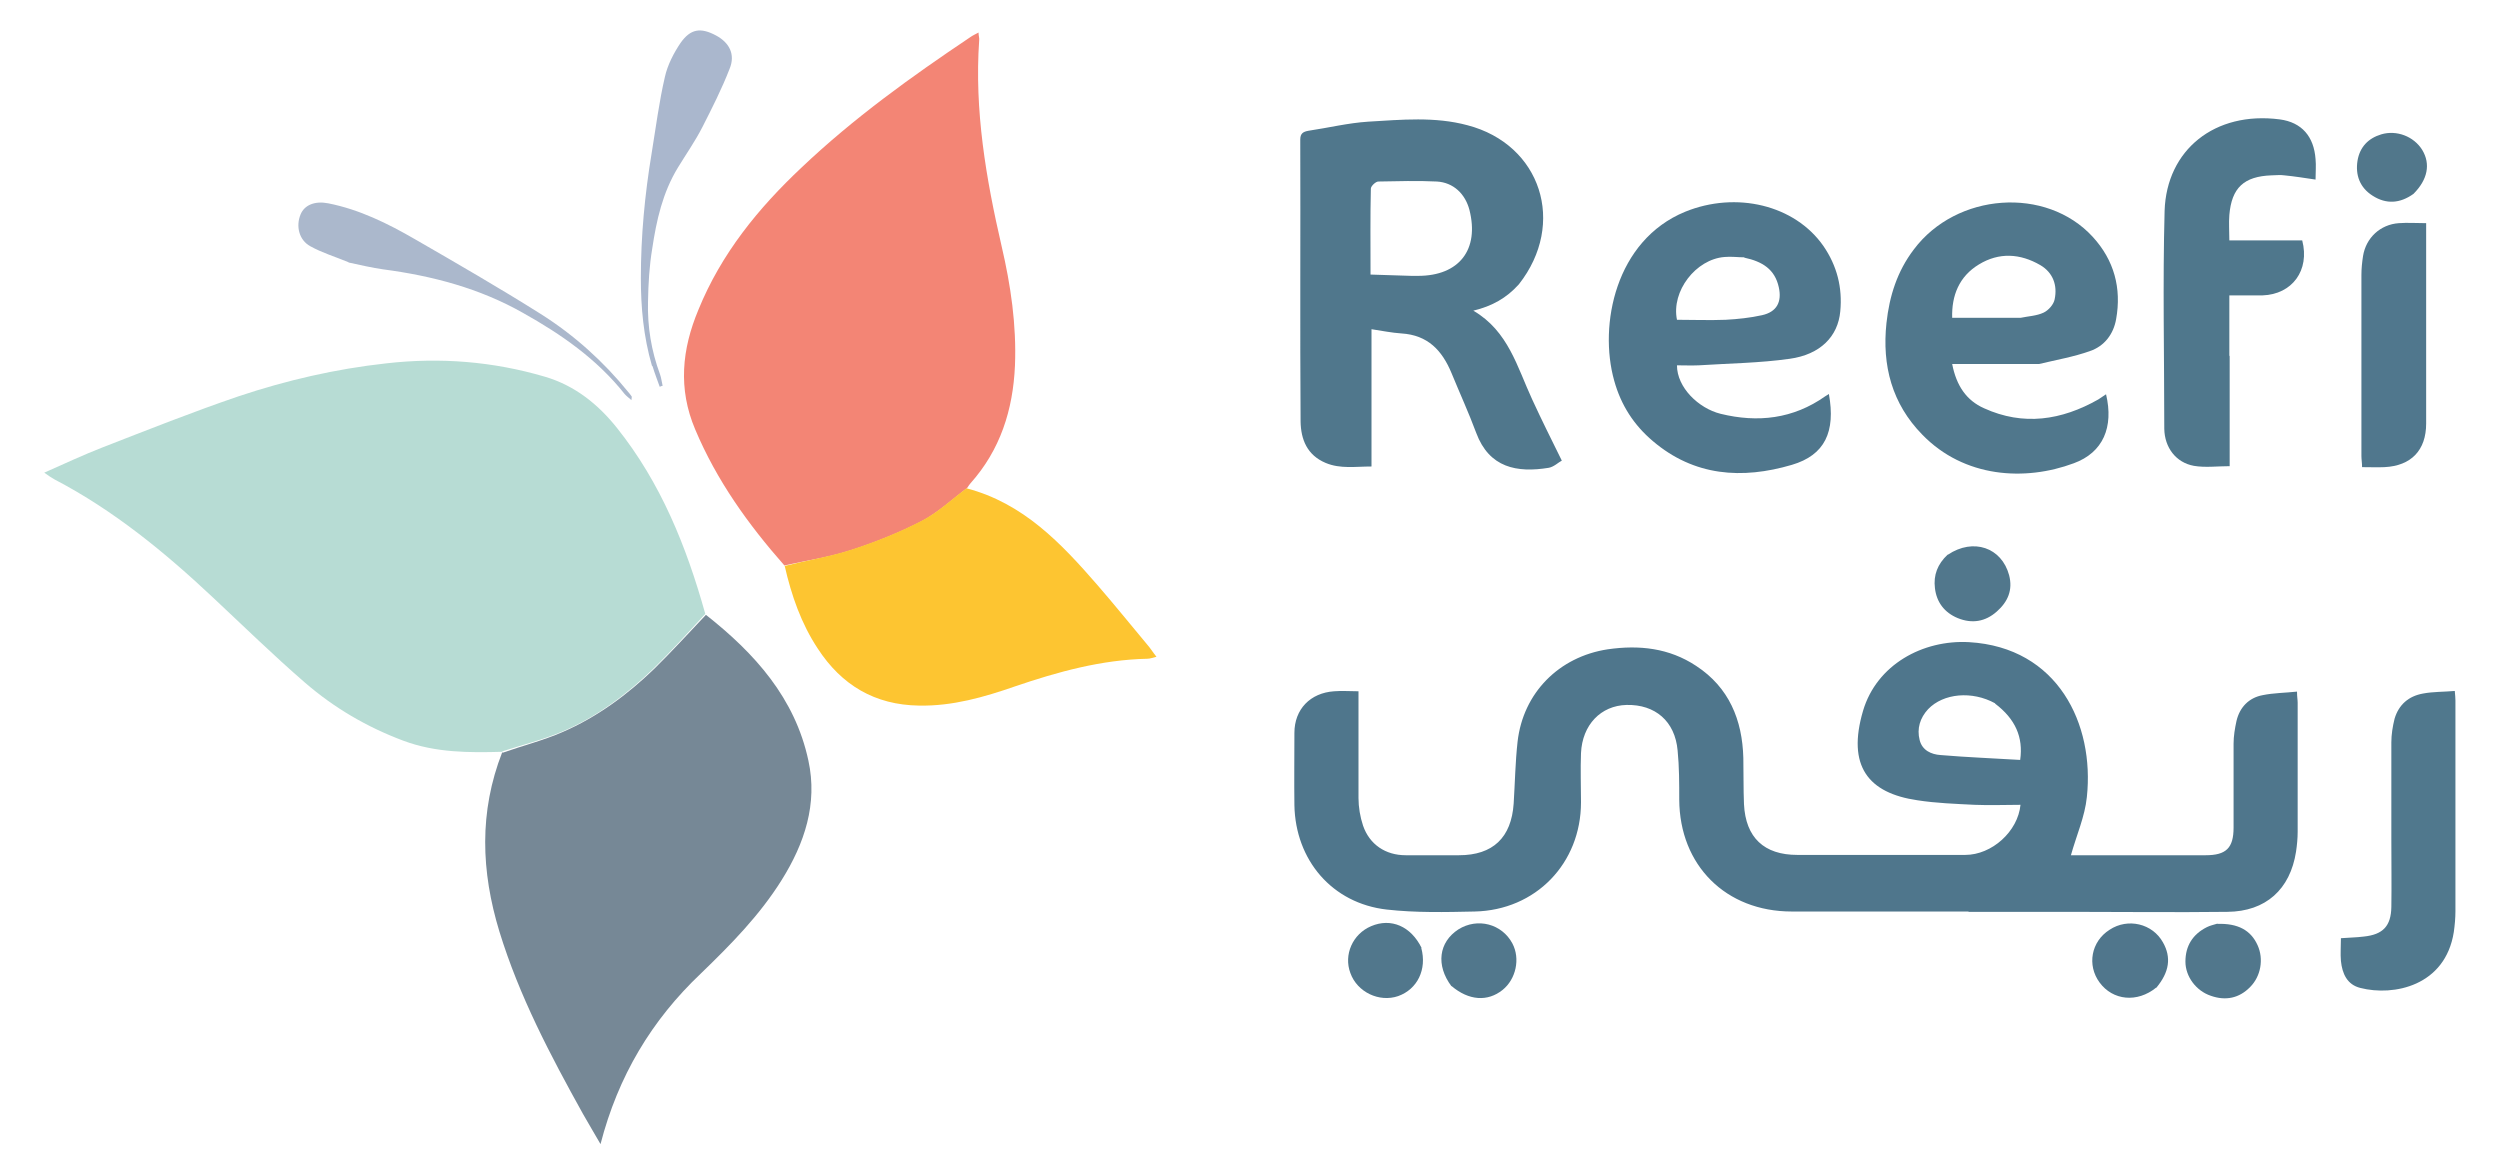 <?xml version="1.0" encoding="UTF-8"?>
<svg id="Layer_1" xmlns="http://www.w3.org/2000/svg" version="1.1" viewBox="0 0 768.5 361.1">
  <!-- Generator: Adobe Illustrator 29.5.1, SVG Export Plug-In . SVG Version: 2.1.0 Build 141)  -->
  <defs>
    <style>
      .st0 {
        fill: #abb8cc;
      }

      .st1 {
        fill: #768896;
      }

      .st2 {
        fill: #50788d;
      }

      .st3 {
        fill: #f38575;
      }

      .st4 {
        fill: #51778b;
      }

      .st5 {
        fill: #50778c;
      }

      .st6 {
        fill: #b7dcd4;
      }

      .st7 {
        fill: #4f768c;
      }

      .st8 {
        fill: #aab7cd;
      }

      .st9 {
        fill: #50778d;
      }

      .st10 {
        fill: #51778c;
      }

      .st11 {
        fill: #fdc531;
      }

      .st12 {
        fill: #4f778c;
      }

      .st13 {
        fill: #50768c;
      }
    </style>
  </defs>
  <path class="st6" d="M154.5,231.1c-10.3.3-20.6.3-30.5-3.4-11.2-4.2-21.3-10.1-30.3-17.9-9.6-8.3-18.8-17.3-28.1-26-14.9-14-30.6-26.9-48.8-36.4-.9-.5-1.8-1.1-3.2-2.1,6.3-2.8,12.1-5.5,18-7.8,13.9-5.4,27.7-10.9,41.8-15.7,14.7-4.9,29.8-8.4,45.3-10.1,16.6-1.9,32.8-.6,48.8,4.1,9.2,2.7,16.4,8.5,22.2,15.8,13.4,16.8,21.3,36.3,27.1,57.1-5.4,5.9-10.5,11.5-15.9,16.8-8.3,8-17.5,14.9-28.1,19.4-5.9,2.5-12.3,4.1-18.5,6.1Z"/>
  <path class="st7" d="M605.3,280.2c-18.4,0-36.4,0-54.5,0-20.3,0-34.5-14.2-34.6-34.4,0-5,0-10.1-.5-15.1-.8-9-6.9-14.2-15.7-14-7.9.2-13.6,6.1-14,14.8-.2,5,0,10.1,0,15.1,0,18.8-13.9,33.2-32.7,33.6-9,.2-18.1.4-27-.6-16.8-1.9-28.1-15.2-28.4-32.1-.1-7.4,0-14.8,0-22.2,0-7.3,4.9-12.3,12.2-12.8,2.4-.2,4.9,0,7.5,0,0,11.1,0,22,0,32.8,0,2.8.5,5.8,1.4,8.5,2,5.8,6.9,9.1,13.1,9.1,5.5,0,11,0,16.4,0,10.4,0,16.1-5.4,16.8-15.9.4-6.3.5-12.7,1.2-19,1.7-15,12.7-26.1,27.7-28.4,9.7-1.4,18.9-.4,27.2,5.1,10.1,6.6,14.2,16.6,14.5,28.3.1,4.7,0,9.5.2,14.2.5,10.3,6.2,15.6,16.4,15.6,17.2,0,34.4,0,51.6,0,8.2,0,16.2-7.2,17-15.4-4.7,0-9.4.2-14.1,0-5.9-.3-11.8-.5-17.6-1.4-15.1-2.2-21.7-10.5-16.7-27.5,4.2-14.2,18.4-21.9,32.6-21.1,27.3,1.6,38.6,25.2,36.2,47.6-.6,6-3.2,11.8-4.9,17.9.1,0,.9,0,1.7,0,13.2,0,26.4,0,39.7,0,6.3,0,8.6-2.2,8.6-8.5,0-8.6,0-17.2,0-25.8,0-2.3.4-4.7.9-7,1-4.2,3.8-7.1,8-7.9,3.4-.7,6.9-.7,10.6-1.1,0,1.6.2,2.5.2,3.4,0,13.2,0,26.4,0,39.7,0,2-.2,4.1-.5,6.1-1.8,11.6-9.3,18.4-21.1,18.5-16.1.2-32.2,0-48.4,0-10.3,0-20.6,0-31.3,0M613.3,216.2c-7.1-3.9-15.9-3.1-20.6,1.8-2.5,2.7-3.5,6-2.6,9.5.8,3.2,3.6,4.4,6.4,4.6,8.2.7,16.4,1,24.5,1.5,1-7-1.5-12.6-7.7-17.3Z"/>
  <path class="st3" d="M241.1,173.8c-11.1-12.6-20.8-26.1-27.4-41.8-5.3-12.5-4.1-24.6,1-36.8,7-17.2,18.4-31.2,31.7-43.7,15.9-15.1,33.7-27.9,51.9-40.1.7-.5,1.4-.8,2.5-1.4,0,1,.3,1.7.2,2.4-1.5,21.5,2.1,42.5,6.9,63.3,2.8,12,4.6,24.2,4.1,36.7-.6,13.6-4.5,25.9-13.7,36.2-.3.3-.5.7-1,1.4-4.8,3.7-9,7.6-13.9,10.2-7,3.6-14.5,6.6-22,9-6.5,2.1-13.4,3.1-20.2,4.6Z"/>
  <path class="st1" d="M154.5,231.4c6.2-2.2,12.6-3.8,18.5-6.4,10.6-4.6,19.8-11.4,28.1-19.4,5.4-5.3,10.5-10.9,15.9-16.6,15,11.8,27.4,25.6,31.5,44.8,2.9,13.3-1.2,25.5-8.2,36.7-6.8,10.9-15.7,19.9-24.8,28.7-15.2,14.4-25.5,31.6-30.9,52.5-1.9-3.3-3.7-6.3-5.4-9.3-10-18-19.6-36.2-25.7-56.1-5.6-18.4-6.3-36.7.9-55.1Z"/>
  <path class="st5" d="M466.8,87.5c-3.7,4.1-8.1,6.6-13.9,8,10.8,6.3,13.5,17.4,18.1,27.3,2.8,6.1,5.8,12.1,9.1,18.8-1,.5-2.4,1.9-4,2.2-9.8,1.6-18.3,0-22.3-10.7-2.3-6.2-5.1-12.3-7.6-18.4-2.9-7-7.3-11.7-15.4-12.2-3-.2-5.9-.8-9.2-1.3v42.2c-4.9,0-9.6.8-14.1-1.1-5.7-2.4-7.6-7.2-7.7-12.7-.2-28.9,0-57.8-.1-86.7,0-1.9.9-2.4,2.5-2.7,6.1-.9,12.2-2.4,18.4-2.8,10.2-.6,20.5-1.6,30.5,1.1,22.6,5.9,30.5,30.2,15.8,48.9M434,84.8c.6,0,1.3,0,1.9,0,12.7,0,18.9-8.1,15.8-20.3-1.3-4.9-4.9-8.4-10-8.7-6-.3-12-.1-18,0-.8,0-2.3,1.4-2.3,2.2-.2,8.6-.1,17.1-.1,26.4,4.2.1,8.1.3,12.6.4Z"/>
  <path class="st11" d="M241.1,174c6.7-1.7,13.6-2.8,20.2-4.9,7.5-2.4,15-5.4,22-9,4.9-2.5,9.1-6.5,13.8-10,17.5,4.6,29.1,16.9,40.3,29.8,5.2,6,10.2,12.2,15.3,18.3.9,1,1.6,2.2,2.8,3.7-1.3.3-2,.6-2.8.6-14.1.3-27.5,4-40.7,8.5-9.5,3.3-19.2,6.1-29.5,5.9-13.6-.2-23.8-6.3-31.1-17.5-5.1-7.7-8.1-16.3-10.2-25.5Z"/>
  <path class="st5" d="M626.6,111.9c-8.9,0-17.4,0-26.5,0,1.3,6.7,4.4,11.2,9.8,13.6,12.1,5.5,23.8,3.7,35.1-2.7.8-.5,1.5-1,2.4-1.6,2.4,10.1-.9,17.9-9.9,21.2-15,5.6-33.7,4.5-46.6-8.8-9.3-9.5-12.4-21.2-11-34.3.9-8.3,3.3-15.9,8.4-22.6,13.1-17.5,40.7-19.5,55-3.9,6.6,7.2,8.9,15.8,7.2,25.3-.8,4.6-3.6,8.3-8,9.8-5,1.8-10.3,2.7-15.7,4M621.1,97.7c2.4-.5,5-.6,7.1-1.6,1.5-.7,3.1-2.5,3.4-4.1.9-4.3-.5-8.2-4.4-10.5-6.2-3.6-12.7-4-18.9-.2-6.1,3.7-8.4,9.6-8.2,16.4,7,0,13.7,0,21,0Z"/>
  <path class="st7" d="M496.2,117c-4.8-17.1.4-43.1,21.8-51.9,15.7-6.4,33.7-2.1,42.5,10.5,4.2,6.1,5.9,12.8,5.2,20.1-.7,7.7-6.1,13.3-15.6,14.6-9.2,1.3-18.6,1.4-27.9,2-2.2.1-4.5,0-6.7,0,0,6.8,6.6,13.2,13.4,14.9,11.4,2.8,22.3,1.6,32.2-5.4.3-.2.7-.4,1.1-.7,2.1,11.6-1.2,18.8-11.4,21.8-15.3,4.5-30,3.5-42.7-7.3-5.8-4.9-9.8-11-11.9-18.6M536.2,79.1c-2,0-4.1-.3-6.1-.1-8.8.7-16.4,10.5-14.6,19.3,5,0,10,.2,15,0,3.7-.2,7.5-.6,11.1-1.4,4.6-1,6.2-4.1,5.2-8.6-1.2-5.5-5-7.9-10.6-9.1Z"/>
  <path class="st12" d="M685.4,109.3v34c-3.8,0-7.5.5-11-.1-5.5-1-9-5.6-9.1-11.4,0-22.3-.5-44.7.1-67,.6-18.7,15.4-30.7,35.4-28.1,6.8.9,10.5,5.3,11,12.2.2,2,0,4,0,6.3-3.4-.5-6.5-1-9.6-1.3-1.3-.2-2.6,0-3.9,0-8.5.3-12.3,3.8-13,12.2-.2,2.4,0,4.9,0,7.8h22.4c2.4,9.2-3.1,16.6-12.2,16.9-3.2,0-6.4,0-10.2,0v18.7Z"/>
  <path class="st2" d="M735.1,258.2c0-10.2,0-20.1,0-30,0-2.4.4-4.9,1-7.3,1.3-4.3,4.3-6.9,8.7-7.7,3.1-.6,6.4-.5,9.8-.8.1,1.2.2,2.1.2,2.9,0,21.6,0,43.2,0,64.8,0,2.1-.2,4.3-.5,6.4-2.6,16.6-18.5,19.8-28.7,17.2-4.1-1-5.6-4.4-6-8.3-.2-2.2,0-4.5,0-7,2.4-.2,4.7-.2,7-.5,5.9-.6,8.4-3.2,8.5-9.1.1-6.8,0-13.5,0-20.6Z"/>
  <path class="st9" d="M745.8,115.7c0,5,0,9.8,0,14.5,0,8.2-4.6,13-12.8,13.4-2.2.1-4.5,0-6.9,0,0-1.3-.2-2.4-.2-3.4,0-18.6,0-37.1,0-55.7,0-1.9.2-3.9.5-5.8.9-5.6,5.3-9.7,11-10.1,2.7-.2,5.3,0,8.4,0,0,15.7,0,31.2,0,47Z"/>
  <path class="st8" d="M200.4,112.4c-2.6-9-3.4-17.9-3.4-26.9,0-12.9,1.2-25.6,3.3-38.3,1.3-7.9,2.3-15.9,4.1-23.6.8-3.6,2.7-7.3,4.8-10.4,3.1-4.4,6.2-4.8,10.9-2.3,4.1,2.2,6,5.8,4.2,10.2-2.4,6.2-5.4,12.1-8.4,18-2.2,4.3-5,8.3-7.5,12.4-4.7,7.7-6.6,16.2-7.9,24.9-.9,5.4-1.2,10.8-1.3,16.3-.2,7.7,1,15.1,3.7,22.4.4,1.1.5,2.3.8,3.5-.3,0-.6.2-.9.3-.7-2-1.5-4-2.2-6.3Z"/>
  <path class="st0" d="M107.1,80.6c-4.1-1.7-8.1-2.9-11.7-4.9-3.5-1.9-4.5-6.2-3-9.8,1.2-2.9,4.4-4.2,8.5-3.4,9.6,1.9,18.3,6.2,26.6,11,13,7.5,26,15,38.7,23,10.3,6.5,19.3,14.6,27,24.1.3.4.7.8,1,1.3,0,.1,0,.4-.1,1.1-.9-.8-1.6-1.3-2.1-1.9-8.5-10.7-19.4-18.3-31.2-24.9-13.4-7.6-27.9-11.4-43-13.4-3.5-.5-6.9-1.3-10.6-2.1Z"/>
  <path class="st10" d="M598.8,170.5c7.8-5.2,16.5-2.2,18.8,6.3,1.2,4.6-.4,8.2-3.8,11.2-3.5,3.1-7.6,3.8-12,2-4.1-1.7-6.5-4.9-7-9.2-.5-4,.8-7.4,3.9-10.3Z"/>
  <path class="st10" d="M446.2,303.2c-4.9-6.5-3.9-13.6,2.1-17.5,5.9-3.7,13.4-1.7,16.6,4.3,2.5,4.7,1.1,11-3,14.3-4.6,3.7-10.4,3.3-15.7-1.2Z"/>
  <path class="st10" d="M681.6,284c6.3-.2,10.3,1.9,12.4,6.6,1.9,4.2,1,9.5-2.3,12.8-3.4,3.5-7.6,4.3-12.1,2.7-4.5-1.5-7.8-5.9-7.8-10.5,0-4.8,2.2-8.4,6.6-10.6,1-.5,2-.7,3.3-1.1Z"/>
  <path class="st10" d="M436.9,291.4c1.8,6.6-1.2,12.7-7.1,14.8-5.8,2-12.6-1.2-14.7-7.1-2.1-5.6.7-12,6.4-14.4,6.1-2.6,12.2,0,15.5,6.7Z"/>
  <path class="st13" d="M662.8,303.6c-5.8,4.7-13.3,4-17.4-1.6-3.9-5.3-2.6-12.6,3.1-16.2,5.6-3.7,13.2-1.9,16.4,3.9,2.6,4.6,2,9.1-2.1,14Z"/>
  <path class="st4" d="M741.9,59.6c-4.2,3-8.4,3.2-12.5.6-4-2.5-5.4-6.4-4.7-10.8.7-4.2,3.3-6.9,7.3-8.1,4.7-1.4,10,.6,12.6,4.8,2.6,4.3,1.7,9.1-2.7,13.5Z"/>
</svg>
